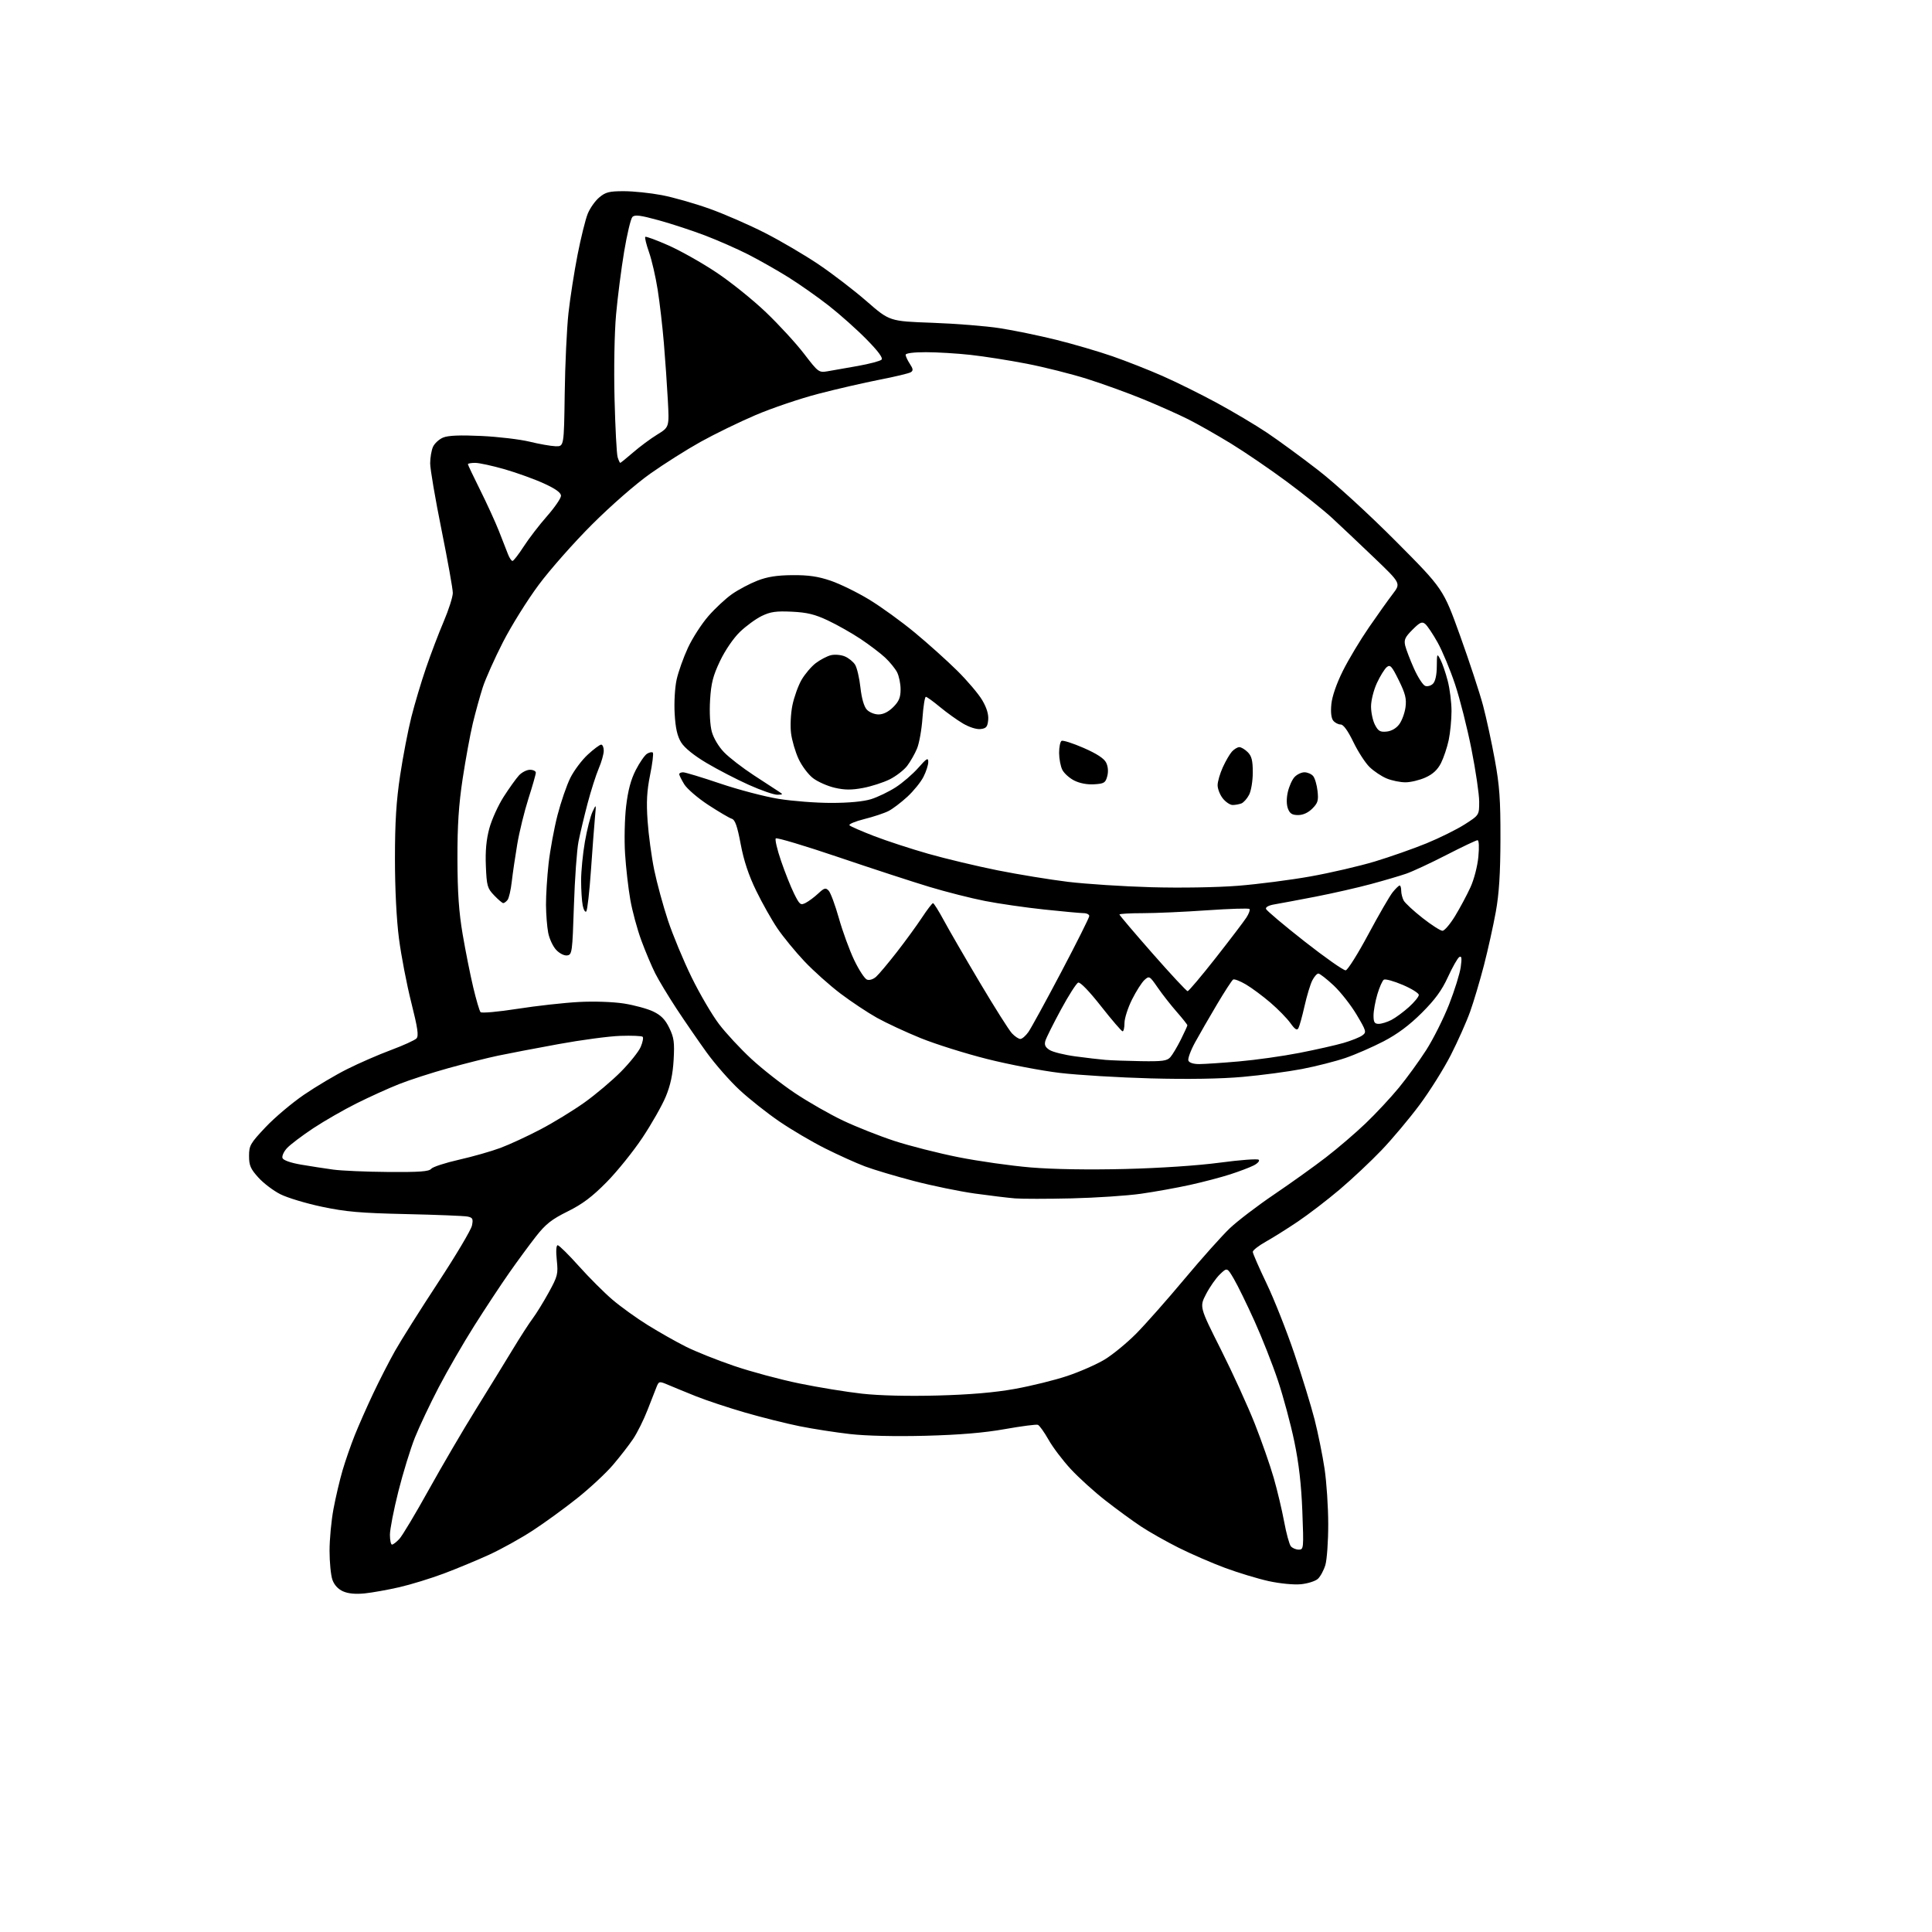 <?xml version="1.0" encoding="UTF-8" standalone="no"?>
<svg 
  version="1.1" 
  xmlns="http://www.w3.org/2000/svg" 
  xmlns:xlink="http://www.w3.org/1999/xlink" 
  xmlns:svg="http://www.w3.org/2000/svg"
  xmlns:rdf="http://www.w3.org/1999/02/22-rdf-syntax-ns#"
  xmlns:cc="http://creativecommons.org/ns#"
  xmlns:dc="http://purl.org/dc/elements/1.1/"
  viewBox="0 0 768 768"
  width="768"
  height="768"
>
<style>svg {background-color: white; }</style>"
<path stroke="none" fill="black" fill-rule="evenodd" d="M145.00,633.40C141.36,633.77 138.44,633.50 136.38,632.59C134.38,631.70 132.86,630.05 132.13,627.96C131.51,626.17 131.00,620.99 131.00,616.46C131.00,611.93 131.70,604.46 132.56,599.86C133.42,595.26 135.04,588.35 136.17,584.50C137.30,580.65 139.49,574.35 141.03,570.50C142.57,566.65 145.85,559.23 148.32,554.00C150.79,548.77 154.71,541.12 157.03,537.00C159.35,532.88 167.04,520.67 174.12,509.88C181.20,499.09 187.27,488.88 187.61,487.18C188.15,484.51 187.91,484.03 185.87,483.60C184.56,483.33 173.60,482.89 161.50,482.62C143.34,482.22 137.49,481.71 128.00,479.71C121.67,478.38 114.22,476.13 111.44,474.72C108.65,473.31 104.71,470.32 102.69,468.07C99.59,464.65 99.00,463.27 99.00,459.52C99.00,455.37 99.49,454.52 105.55,448.09C109.15,444.27 116.02,438.47 120.80,435.20C125.59,431.93 133.32,427.33 138.00,424.99C142.68,422.64 150.52,419.22 155.43,417.40C160.34,415.57 164.89,413.50 165.56,412.79C166.50,411.78 166.05,408.69 163.48,398.47C161.67,391.30 159.48,379.89 158.60,373.12C157.61,365.52 157.00,353.37 157.00,341.33C157.00,326.72 157.52,318.43 159.07,308.17C160.20,300.65 162.21,290.23 163.53,285.00C164.85,279.77 167.47,271.00 169.36,265.50C171.24,260.00 174.40,251.69 176.39,247.03C178.37,242.37 180.00,237.27 180.00,235.69C180.00,234.12 177.97,222.80 175.50,210.55C173.02,198.30 171.00,186.44 171.00,184.19C171.00,181.94 171.51,178.98 172.13,177.61C172.75,176.25 174.56,174.59 176.16,173.93C178.16,173.10 182.85,172.91 191.28,173.30C198.00,173.61 206.65,174.64 210.50,175.57C214.35,176.51 219.00,177.33 220.84,177.39C224.19,177.50 224.19,177.50 224.48,156.50C224.63,144.95 225.31,130.55 225.97,124.50C226.64,118.45 228.27,108.00 229.59,101.27C230.91,94.55 232.72,87.24 233.61,85.02C234.49,82.81 236.56,79.87 238.19,78.50C240.71,76.37 242.16,76.00 247.97,76.00C251.71,76.00 258.49,76.70 263.02,77.56C267.56,78.42 276.10,80.85 282.01,82.96C287.92,85.07 297.87,89.41 304.13,92.61C310.38,95.80 320.00,101.45 325.50,105.17C331.00,108.88 339.58,115.47 344.56,119.81C353.62,127.70 353.62,127.70 370.56,128.31C379.88,128.64 392.00,129.61 397.50,130.47C403.00,131.32 413.06,133.40 419.86,135.08C426.66,136.77 436.74,139.72 442.26,141.64C447.77,143.56 456.73,147.08 462.16,149.48C467.60,151.87 477.30,156.68 483.73,160.16C490.16,163.65 499.12,168.97 503.64,172.00C508.16,175.03 517.30,181.71 523.94,186.86C530.95,192.29 543.93,204.17 554.87,215.15C573.71,234.09 573.71,234.09 580.44,252.79C584.14,263.08 588.24,275.55 589.55,280.50C590.86,285.45 592.96,295.12 594.21,302.00C596.09,312.29 596.49,317.87 596.45,333.50C596.42,347.27 595.91,355.25 594.60,362.50C593.60,368.00 591.49,377.53 589.90,383.68C588.31,389.82 585.83,398.15 584.39,402.18C582.95,406.20 579.49,413.96 576.71,419.42C573.92,424.88 568.34,433.78 564.30,439.20C560.27,444.62 553.49,452.70 549.23,457.16C544.98,461.61 537.45,468.69 532.50,472.88C527.55,477.07 520.07,482.80 515.89,485.61C511.70,488.43 505.97,492.03 503.14,493.61C500.31,495.20 498.00,497.01 498.00,497.63C498.00,498.25 500.45,503.87 503.45,510.13C506.45,516.38 511.42,528.92 514.49,538.00C517.57,547.08 521.20,558.92 522.58,564.32C523.95,569.72 525.73,578.49 526.53,583.82C527.33,589.14 527.99,599.07 527.99,605.88C528.00,612.70 527.48,620.00 526.85,622.12C526.21,624.24 524.87,626.72 523.86,627.63C522.85,628.54 519.80,629.50 517.09,629.76C514.30,630.03 508.78,629.49 504.33,628.52C500.03,627.57 492.23,625.21 487.00,623.27C481.77,621.33 473.45,617.72 468.50,615.24C463.55,612.76 456.80,608.94 453.50,606.75C450.20,604.56 443.88,599.94 439.46,596.49C435.03,593.04 428.82,587.41 425.65,583.99C422.47,580.56 418.49,575.30 416.80,572.29C415.10,569.29 413.20,566.63 412.58,566.39C411.96,566.15 406.06,566.92 399.47,568.09C391.17,569.57 381.49,570.38 367.91,570.74C355.83,571.05 344.33,570.79 337.91,570.06C332.18,569.41 323.15,568.01 317.84,566.94C312.52,565.87 302.72,563.41 296.06,561.48C289.39,559.54 280.69,556.65 276.72,555.06C272.75,553.47 267.81,551.44 265.74,550.56C262.06,549.00 261.95,549.02 261.03,551.23C260.51,552.48 258.88,556.65 257.40,560.50C255.91,564.35 253.34,569.52 251.68,572.00C250.01,574.48 246.37,579.17 243.58,582.43C240.78,585.69 234.41,591.62 229.40,595.60C224.40,599.59 216.45,605.36 211.74,608.43C207.03,611.50 199.29,615.80 194.54,617.98C189.79,620.16 181.64,623.55 176.44,625.50C171.23,627.45 163.26,629.90 158.73,630.94C154.20,631.98 148.03,633.08 145.00,633.40zM516.27,616.00C518.23,616.00 518.27,615.58 517.70,600.75C517.29,590.14 516.32,581.70 514.51,573.00C513.08,566.12 510.16,555.26 508.02,548.85C505.88,542.44 501.68,531.76 498.67,525.12C495.67,518.48 492.00,510.97 490.51,508.43C487.81,503.81 487.81,503.81 484.95,506.55C483.38,508.05 480.91,511.58 479.45,514.39C476.80,519.50 476.80,519.50 485.35,536.51C490.05,545.86 496.11,559.14 498.82,566.01C501.53,572.88 504.91,582.55 506.33,587.50C507.75,592.45 509.61,600.28 510.47,604.91C511.32,609.53 512.52,613.92 513.13,614.66C513.74,615.40 515.15,616.00 516.27,616.00zM155.83,614.00C156.28,614.00 157.60,612.99 158.75,611.75C159.91,610.51 165.17,601.72 170.44,592.22C175.72,582.71 184.15,568.31 189.18,560.22C194.20,552.12 200.77,541.45 203.76,536.50C206.75,531.55 210.35,525.98 211.74,524.13C213.14,522.28 216.01,517.62 218.12,513.79C221.70,507.27 221.91,506.43 221.33,500.91C220.95,497.29 221.10,495.00 221.70,495.00C222.24,495.00 226.01,498.73 230.09,503.28C234.17,507.84 240.20,513.87 243.50,516.68C246.80,519.49 253.12,524.04 257.55,526.78C261.98,529.53 268.74,533.36 272.59,535.29C276.43,537.23 285.07,540.68 291.77,542.96C298.48,545.25 310.16,548.39 317.73,549.94C325.30,551.50 336.53,553.33 342.68,554.01C349.63,554.78 360.98,555.05 372.68,554.74C385.50,554.40 395.28,553.57 403.36,552.12C409.88,550.95 419.30,548.63 424.30,546.95C429.30,545.28 435.99,542.33 439.17,540.40C442.35,538.46 447.94,533.87 451.60,530.19C455.25,526.51 463.89,516.75 470.78,508.50C477.68,500.25 485.84,491.12 488.91,488.21C491.98,485.31 499.90,479.27 506.50,474.80C513.10,470.33 522.33,463.73 527.00,460.13C531.67,456.54 538.81,450.43 542.86,446.55C546.92,442.67 552.84,436.31 556.04,432.42C559.24,428.53 564.14,421.78 566.94,417.42C569.73,413.06 573.82,404.91 576.03,399.29C578.23,393.68 580.32,386.97 580.67,384.38C581.16,380.80 581.02,379.87 580.08,380.45C579.41,380.87 577.39,384.42 575.59,388.35C573.17,393.65 570.47,397.35 565.18,402.63C560.24,407.55 555.54,411.06 549.97,413.96C545.53,416.26 538.70,419.24 534.79,420.57C530.88,421.90 523.14,423.87 517.59,424.94C512.04,426.01 501.43,427.42 494.00,428.08C485.32,428.86 472.29,429.07 457.50,428.68C444.85,428.34 428.57,427.36 421.31,426.50C414.06,425.64 401.06,423.15 392.43,420.98C383.80,418.81 371.90,415.07 365.98,412.67C360.07,410.27 352.25,406.63 348.60,404.59C344.96,402.56 338.46,398.24 334.16,395.00C329.87,391.76 323.39,385.97 319.76,382.13C316.14,378.29 311.33,372.42 309.06,369.09C306.80,365.77 302.99,359.01 300.60,354.09C297.59,347.91 295.68,342.16 294.44,335.58C293.07,328.32 292.21,325.88 290.87,325.46C289.89,325.15 285.70,322.68 281.54,319.97C277.39,317.25 273.10,313.56 272.00,311.77C270.90,309.97 270.01,308.16 270.00,307.75C270.00,307.34 270.69,307.00 271.54,307.00C272.38,307.00 279.02,309.01 286.29,311.47C293.55,313.93 304.00,316.67 309.50,317.56C315.00,318.45 324.45,319.18 330.50,319.17C337.43,319.17 343.26,318.62 346.27,317.68C348.89,316.86 353.29,314.74 356.03,312.98C358.78,311.21 362.82,307.73 365.02,305.24C368.39,301.41 369.00,301.05 369.00,302.90C369.00,304.10 368.14,306.77 367.08,308.83C366.03,310.90 363.16,314.44 360.70,316.71C358.24,318.98 354.89,321.52 353.25,322.37C351.62,323.22 347.26,324.67 343.58,325.59C339.89,326.52 337.24,327.64 337.69,328.08C338.13,328.53 342.55,330.45 347.50,332.36C352.45,334.27 362.12,337.43 369.00,339.39C375.88,341.35 388.26,344.30 396.51,345.96C404.77,347.61 417.37,349.67 424.51,350.54C431.66,351.40 446.50,352.37 457.50,352.68C469.03,353.01 483.64,352.77 492.00,352.12C499.98,351.49 513.02,349.81 521.00,348.38C528.98,346.95 540.45,344.28 546.50,342.46C552.55,340.63 561.78,337.39 567.02,335.25C572.25,333.11 579.11,329.71 582.27,327.69C588.00,324.02 588.00,324.02 588.00,318.68C588.00,315.75 586.63,306.40 584.95,297.92C583.28,289.44 580.33,277.77 578.40,272.00C576.47,266.23 573.36,258.76 571.48,255.40C569.61,252.05 567.39,248.74 566.55,248.04C565.27,246.98 564.45,247.35 561.48,250.32C558.51,253.29 558.04,254.33 558.60,256.69C558.98,258.23 560.54,262.32 562.08,265.76C563.62,269.20 565.62,272.30 566.52,272.65C567.42,272.99 568.82,272.61 569.63,271.79C570.56,270.87 571.13,268.30 571.15,264.92C571.19,259.69 571.24,259.61 572.59,262.19C573.36,263.66 574.67,267.46 575.49,270.64C576.32,273.82 577.00,279.23 577.00,282.66C577.00,286.09 576.49,291.29 575.88,294.20C575.26,297.12 573.88,301.22 572.82,303.33C571.48,305.98 569.60,307.73 566.69,309.05C564.39,310.10 560.80,310.97 558.72,310.98C556.64,310.99 553.26,310.30 551.22,309.45C549.17,308.60 546.12,306.56 544.44,304.93C542.75,303.30 539.85,298.82 537.99,294.98C535.79,290.44 534.03,288.00 532.93,288.00C532.00,288.00 530.68,287.32 530.00,286.49C529.20,285.53 528.92,283.17 529.23,279.95C529.53,276.84 531.27,271.79 533.80,266.71C536.05,262.19 540.73,254.39 544.20,249.36C547.66,244.33 551.93,238.34 553.69,236.05C556.87,231.87 556.87,231.87 546.19,221.65C540.31,216.02 532.80,208.93 529.50,205.88C526.20,202.84 518.10,196.34 511.50,191.45C504.90,186.56 494.94,179.76 489.36,176.34C483.78,172.93 476.13,168.58 472.35,166.68C468.58,164.79 460.55,161.20 454.50,158.72C448.45,156.23 438.38,152.59 432.12,150.61C425.86,148.64 415.06,145.92 408.12,144.58C401.18,143.23 391.13,141.65 385.79,141.07C380.45,140.48 372.46,140.00 368.04,140.00C363.16,140.00 360.00,140.41 360.00,141.04C360.00,141.60 360.75,143.22 361.67,144.62C363.00,146.65 363.08,147.33 362.05,147.97C361.34,148.41 355.75,149.75 349.63,150.94C343.51,152.14 332.57,154.65 325.33,156.54C318.08,158.42 306.83,162.23 300.33,165.01C293.82,167.79 284.00,172.58 278.50,175.64C273.00,178.70 264.00,184.39 258.50,188.28C252.74,192.35 242.95,200.90 235.40,208.43C228.19,215.62 218.62,226.45 214.13,232.50C209.63,238.55 203.24,248.79 199.93,255.27C196.62,261.74 193.00,269.84 191.89,273.27C190.79,276.69 189.02,283.10 187.96,287.50C186.91,291.90 185.09,301.80 183.92,309.50C182.34,319.96 181.81,328.05 181.84,341.50C181.88,354.90 182.41,362.57 183.93,371.50C185.06,378.10 186.94,387.55 188.12,392.50C189.30,397.45 190.60,401.88 191.02,402.34C191.44,402.81 198.02,402.22 205.64,401.03C213.26,399.84 224.22,398.62 230.00,398.31C236.09,397.98 243.65,398.24 248.00,398.91C252.12,399.56 257.39,400.99 259.69,402.10C262.79,403.59 264.45,405.29 266.06,408.63C267.92,412.47 268.17,414.34 267.78,421.32C267.45,427.04 266.52,431.42 264.67,435.88C263.22,439.39 259.06,446.72 255.42,452.19C251.79,457.65 245.37,465.62 241.16,469.90C235.39,475.75 231.57,478.63 225.66,481.56C219.28,484.72 216.93,486.57 213.08,491.47C210.48,494.79 205.67,501.32 202.40,506.00C199.12,510.68 192.89,520.12 188.54,527.00C184.19,533.88 177.82,544.90 174.38,551.50C170.94,558.10 166.68,567.10 164.92,571.50C163.17,575.90 160.21,585.50 158.36,592.84C156.51,600.18 155.00,607.94 155.00,610.09C155.00,612.24 155.37,614.00 155.83,614.00zM426.00,476.37C416.38,476.60 406.25,476.60 403.50,476.38C400.75,476.16 393.55,475.29 387.50,474.45C381.45,473.60 370.58,471.37 363.34,469.48C356.10,467.59 347.32,464.97 343.84,463.66C340.35,462.35 333.23,459.13 328.00,456.51C322.77,453.89 314.57,449.06 309.76,445.77C304.96,442.49 297.87,436.88 294.02,433.31C290.16,429.74 284.25,423.01 280.89,418.35C277.53,413.69 272.14,405.86 268.90,400.93C265.67,396.01 261.87,389.71 260.46,386.93C259.06,384.15 256.57,378.26 254.94,373.84C253.31,369.41 251.33,362.11 250.55,357.61C249.76,353.12 248.83,344.95 248.48,339.47C248.12,333.99 248.31,325.45 248.89,320.50C249.64,314.19 250.78,309.89 252.73,306.10C254.25,303.13 256.27,300.22 257.20,299.63C258.14,299.05 259.17,298.84 259.51,299.17C259.84,299.50 259.35,303.51 258.42,308.08C257.14,314.41 256.90,318.76 257.43,326.36C257.81,331.85 258.99,340.60 260.06,345.81C261.14,351.03 263.60,360.06 265.53,365.89C267.47,371.73 271.70,381.90 274.93,388.50C278.16,395.10 283.06,403.46 285.81,407.08C288.55,410.69 294.34,416.92 298.65,420.91C302.97,424.91 310.79,431.05 316.04,434.55C321.29,438.06 329.89,442.97 335.14,445.46C340.40,447.95 349.57,451.58 355.52,453.53C361.48,455.48 372.91,458.39 380.92,459.99C388.94,461.59 401.92,463.43 409.77,464.08C418.70,464.82 432.76,465.05 447.27,464.69C461.26,464.34 476.27,463.33 485.00,462.16C492.98,461.09 499.89,460.58 500.36,461.02C500.84,461.47 499.94,462.48 498.36,463.28C496.79,464.08 492.57,465.68 489.00,466.83C485.43,467.99 478.23,469.88 473.00,471.03C467.77,472.18 459.00,473.76 453.50,474.54C448.00,475.32 435.62,476.14 426.00,476.37zM154.39,465.88C166.77,465.97 170.53,465.70 171.39,464.63C172.00,463.87 176.97,462.25 182.44,461.01C187.90,459.78 195.33,457.66 198.94,456.31C202.55,454.96 209.72,451.65 214.87,448.94C220.03,446.24 227.88,441.43 232.33,438.26C236.78,435.09 243.31,429.57 246.85,426.00C250.38,422.43 253.92,417.99 254.70,416.14C255.48,414.29 255.83,412.49 255.47,412.14C255.12,411.79 251.15,411.62 246.66,411.77C242.17,411.91 231.07,413.39 222.00,415.05C212.93,416.71 202.12,418.77 198.00,419.64C193.88,420.50 185.02,422.73 178.33,424.58C171.63,426.44 162.75,429.31 158.58,430.97C154.41,432.62 146.84,436.06 141.75,438.60C136.66,441.14 128.90,445.60 124.50,448.51C120.10,451.43 115.43,454.96 114.12,456.36C112.82,457.75 112.00,459.55 112.30,460.35C112.64,461.23 115.51,462.24 119.68,462.96C123.43,463.60 129.20,464.49 132.50,464.94C135.80,465.39 145.65,465.81 154.39,465.88zM476.72,422.99C478.80,422.98 485.90,422.51 492.50,421.93C499.10,421.36 509.90,419.84 516.50,418.55C523.10,417.26 531.02,415.47 534.09,414.58C537.17,413.68 540.52,412.34 541.53,411.60C543.28,410.32 543.17,409.90 539.27,403.34C537.01,399.54 532.90,394.31 530.13,391.71C527.35,389.12 524.63,387.00 524.07,387.00C523.51,387.00 522.42,388.24 521.65,389.75C520.88,391.26 519.49,395.85 518.57,399.94C517.65,404.03 516.55,407.98 516.13,408.73C515.57,409.73 514.74,409.19 512.94,406.67C511.60,404.80 508.02,401.14 505.00,398.55C501.98,395.96 497.60,392.71 495.28,391.34C492.96,389.97 490.67,389.09 490.19,389.38C489.71,389.68 486.84,394.10 483.80,399.21C480.76,404.32 476.84,411.13 475.07,414.35C473.31,417.57 472.11,420.84 472.40,421.60C472.73,422.46 474.40,423.00 476.72,422.99zM453.60,421.83C462.09,421.97 463.93,421.72 465.23,420.25C466.08,419.29 467.95,416.15 469.39,413.28C470.82,410.41 472.00,407.84 472.00,407.57C472.00,407.29 470.09,404.88 467.75,402.21C465.41,399.54 462.01,395.20 460.20,392.57C457.00,387.94 456.83,387.84 454.95,389.55C453.88,390.52 451.65,394.01 450.00,397.31C448.35,400.62 447.00,404.82 447.00,406.66C447.00,408.50 446.66,409.99 446.25,409.97C445.84,409.95 441.99,405.48 437.70,400.02C432.99,394.02 429.39,390.30 428.60,390.60C427.87,390.88 424.80,395.69 421.76,401.30C418.72,406.91 415.93,412.49 415.57,413.69C415.07,415.33 415.48,416.26 417.20,417.37C418.47,418.19 423.10,419.34 427.50,419.93C431.90,420.52 437.30,421.15 439.50,421.33C441.70,421.51 448.04,421.74 453.60,421.83zM405.61,413.00C406.30,413.00 407.73,411.76 408.80,410.25C409.86,408.74 415.74,398.00 421.86,386.39C427.99,374.77 433.00,364.76 433.00,364.14C433.00,363.51 431.99,363.00 430.75,362.99C429.51,362.98 422.43,362.33 415.00,361.54C407.57,360.75 397.00,359.22 391.50,358.14C386.00,357.06 376.10,354.55 369.50,352.56C362.90,350.57 346.61,345.25 333.31,340.74C320.01,336.23 308.79,332.87 308.39,333.28C307.99,333.68 308.93,337.72 310.49,342.25C312.04,346.79 314.38,352.65 315.68,355.27C317.87,359.67 318.23,359.95 320.28,358.90C321.50,358.27 323.74,356.60 325.26,355.18C327.67,352.94 328.21,352.79 329.41,354.05C330.17,354.85 331.99,359.77 333.47,365.00C334.94,370.23 337.68,377.71 339.55,381.64C341.43,385.56 343.71,389.06 344.63,389.41C345.59,389.78 347.13,389.30 348.27,388.27C349.36,387.30 353.05,382.90 356.48,378.50C359.91,374.10 364.41,367.91 366.50,364.75C368.58,361.59 370.56,359.01 370.89,359.02C371.23,359.03 373.16,362.12 375.20,365.89C377.23,369.66 383.68,380.79 389.52,390.62C395.36,400.45 401.09,409.51 402.25,410.75C403.40,411.99 404.91,413.00 405.61,413.00zM548.05,407.00C549.18,407.00 551.45,406.30 553.11,405.44C554.76,404.59 557.89,402.28 560.06,400.33C562.23,398.37 564.00,396.20 564.00,395.50C564.00,394.80 561.11,393.00 557.59,391.50C554.06,390.00 550.70,389.07 550.11,389.43C549.53,389.79 548.37,392.40 547.53,395.22C546.69,398.05 546.00,401.86 546.00,403.68C546.00,406.36 546.40,407.00 548.05,407.00zM472.10,394.00C472.53,394.00 477.56,388.04 483.29,380.75C489.01,373.46 494.50,366.25 495.48,364.72C496.47,363.19 497.00,361.66 496.67,361.33C496.33,361.00 488.72,361.24 479.76,361.86C470.80,362.49 459.31,363.00 454.23,363.00C449.15,363.00 445.00,363.24 445.00,363.53C445.00,363.82 450.92,370.79 458.16,379.03C465.39,387.26 471.66,394.00 472.10,394.00zM534.94,385.72C535.74,385.60 539.79,379.15 543.94,371.39C548.10,363.63 552.46,356.09 553.64,354.64C554.82,353.19 556.06,352.00 556.39,352.00C556.73,352.00 557.00,352.93 557.00,354.07C557.00,355.20 557.44,356.95 557.98,357.96C558.51,358.96 561.88,362.08 565.45,364.89C569.03,367.70 572.61,370.00 573.41,370.00C574.20,370.00 576.46,367.35 578.43,364.11C580.40,360.88 583.14,355.75 584.53,352.71C585.96,349.59 587.32,344.34 587.67,340.60C588.04,336.66 587.91,334.00 587.34,334.00C586.81,334.00 581.24,336.64 574.94,339.88C568.65,343.11 561.48,346.45 559.00,347.30C556.52,348.16 550.23,350.01 545.00,351.42C539.77,352.84 529.88,355.09 523.00,356.43C516.12,357.76 508.78,359.14 506.69,359.49C504.39,359.86 503.02,360.59 503.25,361.31C503.46,361.96 510.35,367.78 518.56,374.22C526.78,380.67 534.15,385.85 534.94,385.72zM225.46,379.79C224.30,379.96 222.42,379.02 221.09,377.59C219.80,376.23 218.38,373.17 217.92,370.80C217.46,368.44 217.07,363.44 217.04,359.71C217.02,355.98 217.48,348.58 218.07,343.28C218.67,337.98 220.26,329.34 221.61,324.07C222.97,318.81 225.27,312.12 226.72,309.21C228.18,306.29 231.30,302.13 233.66,299.96C236.02,297.78 238.42,296.00 238.98,296.00C239.54,296.00 240.00,297.09 240.00,298.42C240.00,299.75 239.11,302.92 238.01,305.47C236.92,308.02 234.93,314.25 233.59,319.31C232.26,324.36 230.63,331.20 229.97,334.50C229.31,337.80 228.49,349.27 228.14,360.00C227.53,378.61 227.41,379.51 225.46,379.79zM233.05,362.31C232.63,362.76 231.99,361.69 231.64,359.94C231.29,358.18 231.00,353.72 231.00,350.01C231.00,346.30 231.68,339.36 232.51,334.60C233.34,329.83 234.70,324.48 235.52,322.72C237.02,319.50 237.02,319.50 236.50,325.00C236.22,328.02 235.50,337.48 234.91,346.00C234.32,354.52 233.48,361.87 233.05,362.31zM200.06,359.00C199.68,359.00 198.05,357.62 196.44,355.93C193.73,353.11 193.47,352.18 193.14,344.29C192.89,338.31 193.31,333.77 194.51,329.32C195.46,325.81 198.03,320.14 200.22,316.72C202.42,313.30 205.14,309.49 206.28,308.25C207.42,307.01 209.40,306.00 210.67,306.00C211.95,306.00 213.00,306.52 213.00,307.15C213.00,307.78 211.68,312.42 210.06,317.46C208.45,322.51 206.45,330.65 205.62,335.57C204.79,340.48 203.81,347.20 203.43,350.50C203.06,353.80 202.30,357.06 201.75,357.75C201.20,358.44 200.44,359.00 200.06,359.00zM516.02,324.00C513.65,324.00 512.73,323.42 511.98,321.45C511.38,319.87 511.36,317.37 511.92,314.88C512.41,312.67 513.60,309.99 514.56,308.93C515.52,307.87 517.31,307.00 518.53,307.00C519.75,307.00 521.32,307.68 522.00,308.50C522.69,309.33 523.47,311.99 523.74,314.42C524.17,318.21 523.87,319.22 521.67,321.42C520.02,323.07 517.99,324.00 516.02,324.00zM489.99,320.00C488.98,320.00 487.21,318.81 486.07,317.37C484.93,315.92 484.01,313.55 484.02,312.12C484.03,310.68 484.96,307.48 486.08,305.02C487.20,302.55 488.83,299.74 489.71,298.77C490.59,297.80 491.92,297.00 492.65,297.00C493.39,297.00 494.90,297.90 496.00,299.00C497.56,300.56 498.00,302.33 498.00,307.05C498.00,310.40 497.35,314.36 496.54,315.93C495.73,317.48 494.35,319.04 493.46,319.38C492.56,319.72 491.01,320.00 489.99,320.00zM309.00,315.92C307.62,315.94 302.51,314.17 297.64,311.98C292.77,309.80 285.21,305.88 280.84,303.28C275.84,300.31 272.10,297.28 270.77,295.13C269.24,292.65 268.52,289.50 268.19,283.74C267.93,279.24 268.27,273.33 268.97,270.14C269.66,267.04 271.68,261.35 273.47,257.50C275.26,253.65 278.92,247.97 281.61,244.89C284.30,241.80 288.55,237.85 291.05,236.12C293.55,234.38 298.05,232.00 301.05,230.83C305.01,229.28 308.82,228.68 315.00,228.63C321.37,228.58 325.18,229.13 330.22,230.85C333.92,232.11 340.78,235.47 345.48,238.32C350.18,241.17 358.34,247.07 363.61,251.44C368.89,255.80 376.50,262.64 380.52,266.62C384.54,270.60 389.03,275.89 390.48,278.38C392.25,281.40 393.03,284.00 392.82,286.20C392.55,288.95 392.05,289.55 389.79,289.81C388.20,290.00 385.29,289.08 382.79,287.60C380.43,286.21 376.31,283.25 373.64,281.04C370.97,278.82 368.45,277.00 368.04,277.00C367.63,277.00 367.03,280.78 366.70,285.40C366.38,290.02 365.40,295.51 364.52,297.59C363.65,299.68 361.89,302.77 360.61,304.45C359.32,306.13 356.20,308.54 353.67,309.81C351.13,311.07 346.35,312.61 343.04,313.23C338.49,314.08 335.75,314.06 331.82,313.15C328.96,312.49 325.08,310.77 323.20,309.34C321.32,307.91 318.73,304.46 317.44,301.67C316.15,298.89 314.80,294.28 314.45,291.44C314.09,288.56 314.33,283.66 314.99,280.38C315.65,277.15 317.28,272.60 318.61,270.28C319.95,267.97 322.50,264.96 324.27,263.61C326.05,262.26 328.75,260.84 330.27,260.46C331.79,260.08 334.28,260.29 335.80,260.92C337.31,261.54 339.17,263.04 339.92,264.24C340.66,265.44 341.62,269.50 342.03,273.26C342.50,277.52 343.44,280.83 344.54,282.05C345.53,283.14 347.60,284.00 349.23,284.00C351.13,284.00 353.18,282.97 355.08,281.08C357.36,278.79 358.00,277.25 358.00,274.03C358.00,271.76 357.36,268.69 356.59,267.20C355.81,265.72 353.67,263.10 351.84,261.39C350.00,259.68 345.65,256.37 342.18,254.05C338.70,251.73 332.85,248.41 329.18,246.68C323.93,244.20 320.85,243.45 314.78,243.16C308.49,242.86 306.27,243.18 302.78,244.87C300.43,246.02 296.52,248.88 294.09,251.23C291.53,253.71 288.24,258.53 286.23,262.75C283.43,268.63 282.68,271.56 282.27,278.25C281.97,283.15 282.25,288.27 282.95,290.86C283.64,293.40 285.68,296.82 287.82,299.03C289.84,301.13 295.16,305.24 299.64,308.17C304.12,311.10 308.62,314.04 309.64,314.69C311.36,315.79 311.31,315.89 309.00,315.92zM434.93,311.77C432.18,311.94 429.18,311.37 427.01,310.27C425.10,309.30 422.97,307.38 422.28,306.00C421.59,304.62 421.02,301.61 421.01,299.31C421.01,297.00 421.44,294.85 421.98,294.51C422.52,294.18 426.45,295.44 430.73,297.30C435.97,299.59 438.90,301.50 439.71,303.16C440.47,304.70 440.64,306.72 440.15,308.56C439.45,311.19 438.90,311.53 434.93,311.77zM551.21,290.81C553.13,290.62 555.03,289.52 556.22,287.91C557.28,286.49 558.40,283.45 558.71,281.15C559.16,277.77 558.66,275.75 556.05,270.44C553.24,264.74 552.62,264.07 551.25,265.20C550.39,265.91 548.63,268.75 547.35,271.50C546.06,274.28 545.02,278.41 545.01,280.80C545.00,283.16 545.70,286.45 546.56,288.11C547.85,290.62 548.63,291.07 551.21,290.81zM203.73,222.98C204.15,222.97 206.16,220.38 208.19,217.23C210.22,214.08 214.39,208.66 217.44,205.19C220.50,201.71 223.00,198.07 223.00,197.08C223.00,195.85 220.91,194.34 216.25,192.20C212.54,190.50 205.51,187.96 200.64,186.55C195.76,185.15 190.48,184.00 188.89,184.00C187.30,184.00 186.00,184.23 186.00,184.52C186.00,184.80 188.19,189.42 190.86,194.77C193.53,200.12 196.87,207.43 198.29,211.00C199.70,214.57 201.33,218.74 201.91,220.25C202.48,221.76 203.30,222.99 203.73,222.98zM246.56,184.00C246.73,184.00 249.04,182.13 251.69,179.84C254.33,177.55 258.64,174.35 261.27,172.74C266.05,169.80 266.05,169.80 265.48,159.15C265.17,153.29 264.46,143.10 263.91,136.50C263.36,129.90 262.25,120.31 261.44,115.19C260.64,110.08 259.09,103.36 258.00,100.27C256.91,97.17 256.24,94.42 256.51,94.16C256.77,93.90 260.93,95.43 265.74,97.56C270.56,99.70 279.15,104.54 284.82,108.33C290.50,112.11 299.36,119.24 304.51,124.17C309.67,129.10 316.48,136.52 319.65,140.66C325.27,147.99 325.51,148.17 328.96,147.59C330.91,147.26 336.31,146.31 340.97,145.48C345.62,144.65 349.88,143.52 350.43,142.97C351.09,142.31 349.09,139.60 344.46,134.90C340.63,131.00 333.90,125.00 329.50,121.55C325.10,118.10 317.84,113.00 313.38,110.21C308.91,107.42 301.71,103.34 297.38,101.13C293.04,98.93 285.35,95.54 280.28,93.61C275.21,91.67 266.90,88.95 261.81,87.55C254.47,85.54 252.31,85.27 251.38,86.26C250.73,86.94 249.26,93.12 248.11,100.00C246.96,106.88 245.52,118.12 244.90,125.00C244.25,132.24 243.99,146.34 244.29,158.50C244.58,170.05 245.13,180.51 245.52,181.75C245.91,182.99 246.38,184.00 246.56,184.00z" />

</svg>